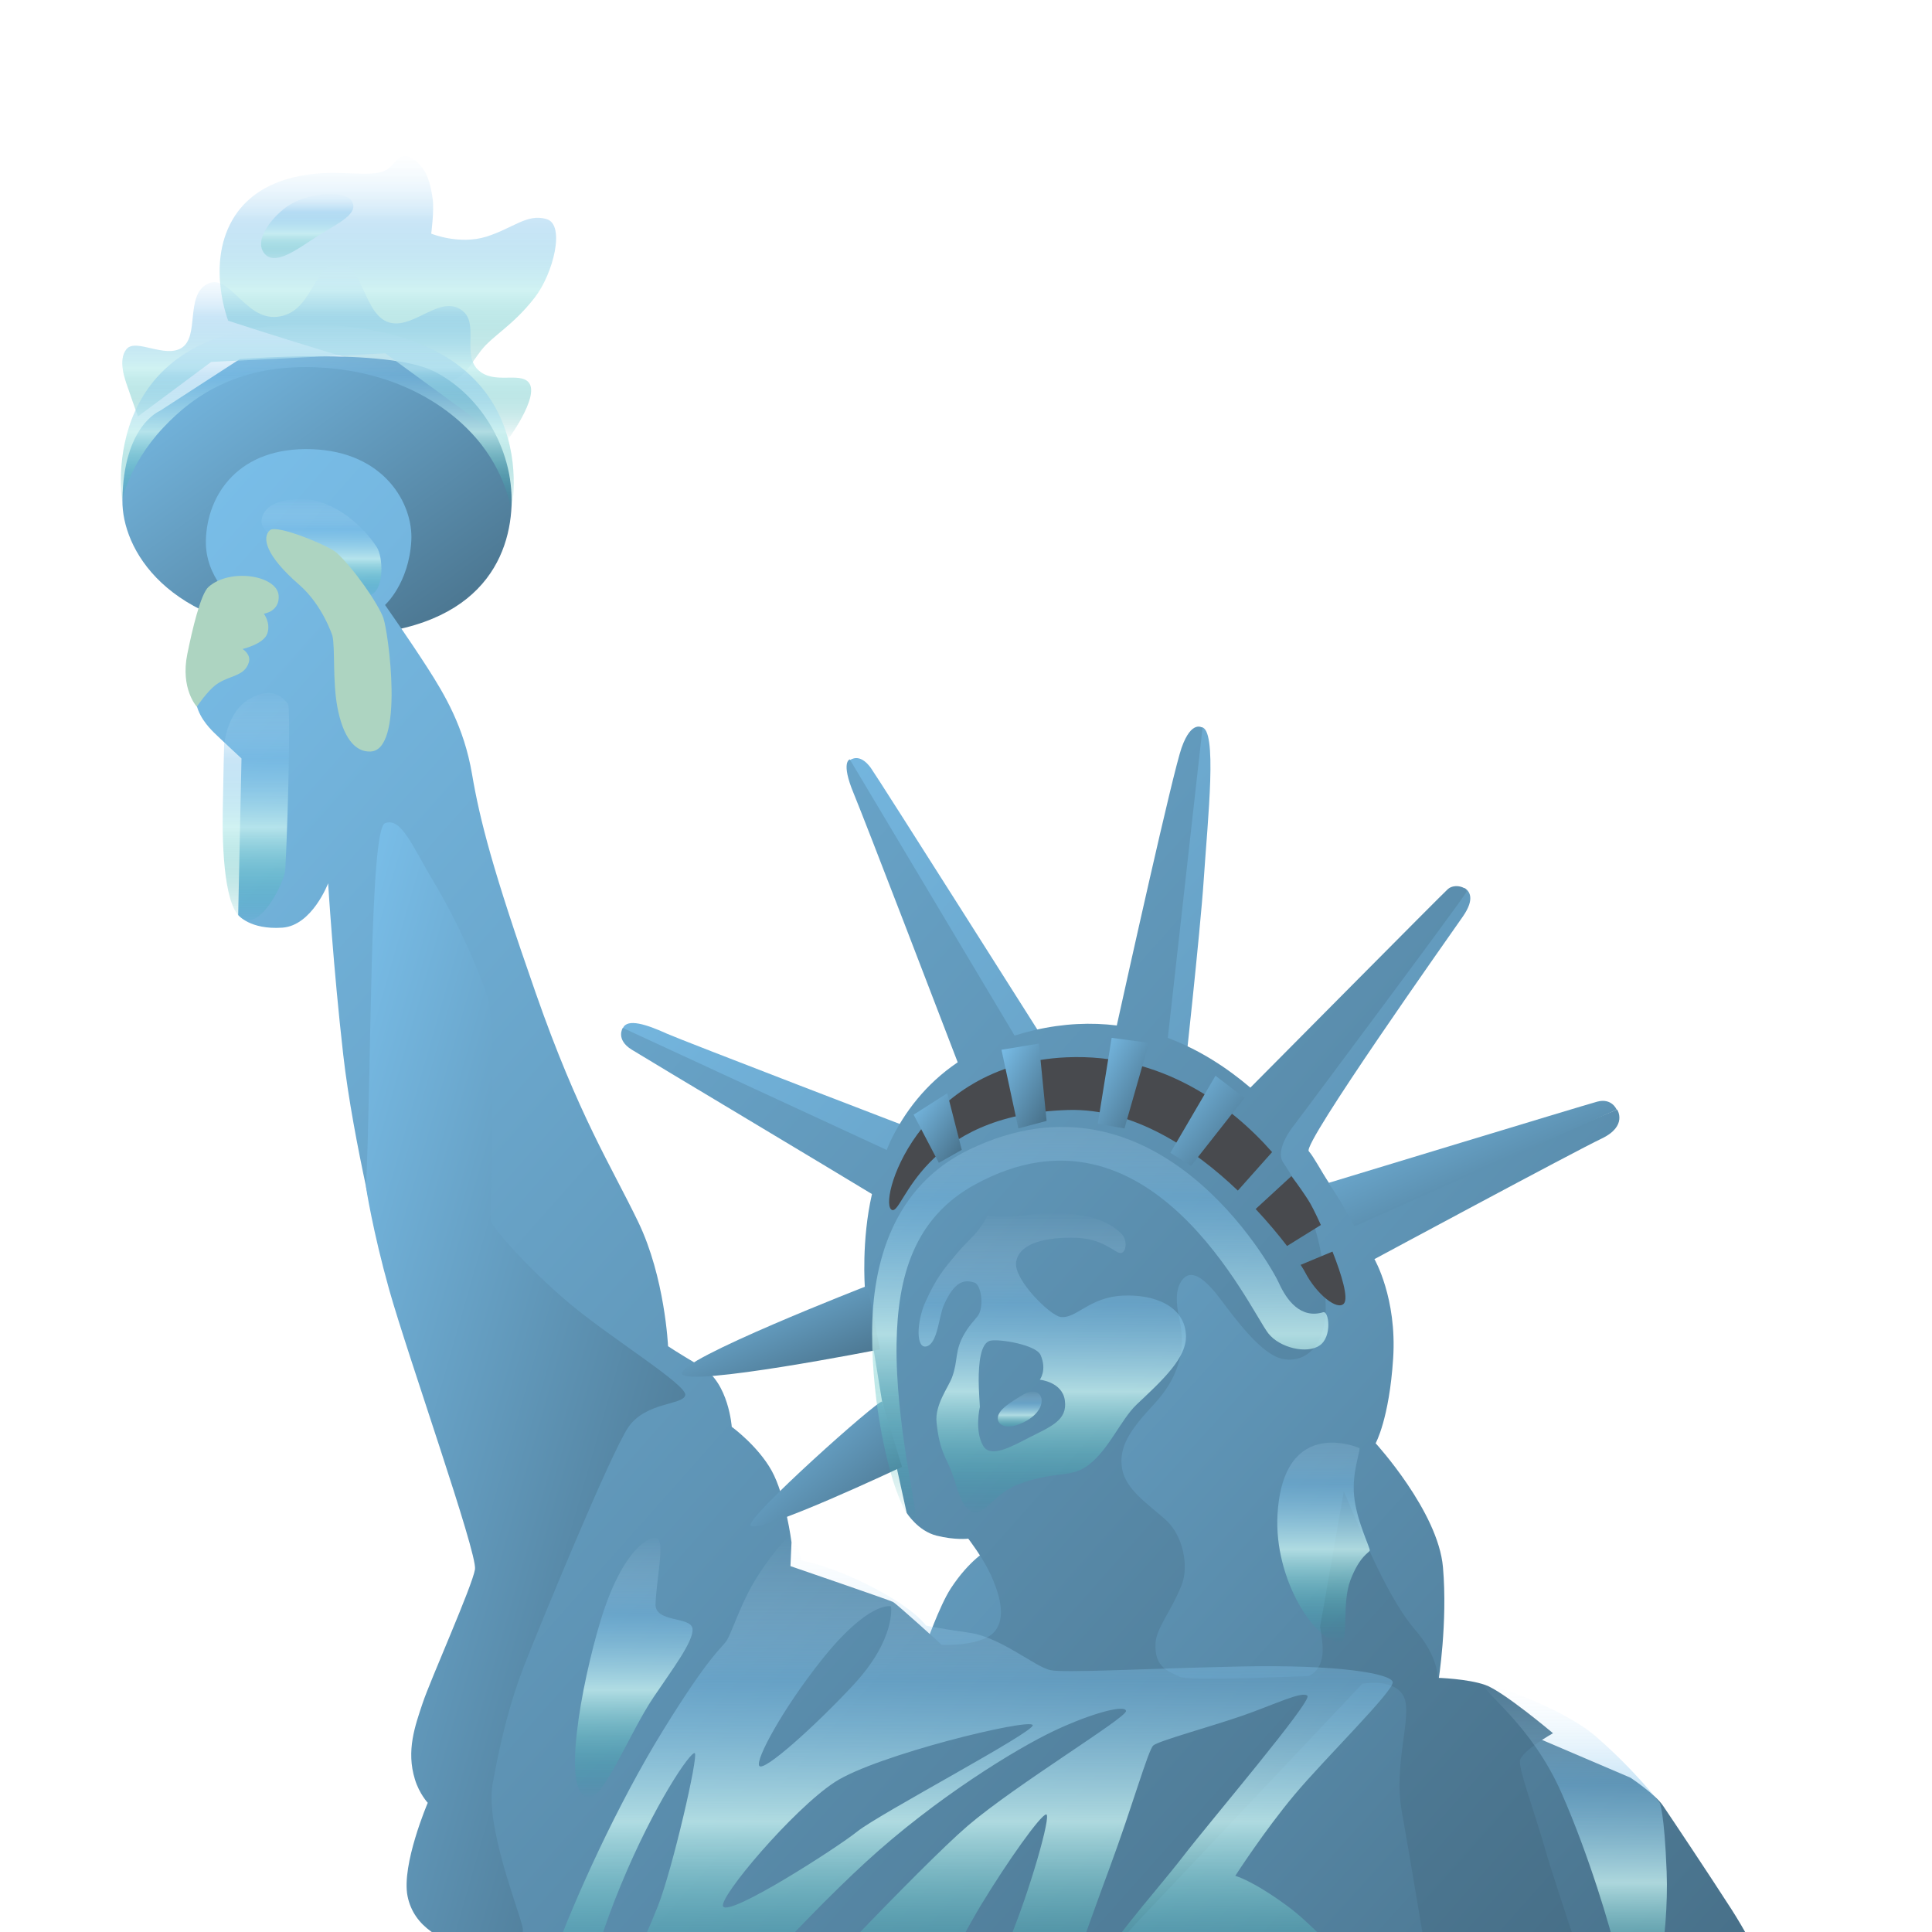<?xml version="1.0" encoding="utf-8"?>

<svg width="381px" height="381px" viewBox="0 -10 128 128" xmlns="http://www.w3.org/2000/svg" xmlns:xlink="http://www.w3.org/1999/xlink" aria-hidden="true" role="img" preserveAspectRatio="xMidYMid meet">

  <defs>
    <!-- Primary Gradient: soft aqua–teal transparency flow -->
    <linearGradient id="paintPrimary" x1="0" y1="0" x2="0" y2="1">
      <stop offset="0" stop-color="#DDF1FF" stop-opacity="0"/>
      <stop offset="0.3" stop-color="#7ABFEA" stop-opacity="0.4"/>
      <stop offset="0.59" stop-color="#C5EFEF" stop-opacity="0.8"/>
      <stop offset="1" stop-color="#059999" stop-opacity="0"/>
    </linearGradient>

    <!-- Accent Gradient: deep sky blue → navy -->
    <linearGradient id="paintAccent" x1="0" y1="0" x2="1" y2="1">
      <stop offset="0" stop-color="#7ABFEA"/>
      <stop offset="1" stop-color="#456C84"/>
    </linearGradient>

    <!-- Light accent gradient (for warm small accents) -->
    <linearGradient id="gAccent" x1="0" y1="0" x2="1" y2="1">
      <stop offset="0" stop-color="#A8E2F5"/>
      <stop offset="1" stop-color="#6EBEDC"/>
    </linearGradient>

    <!-- Dark teal gradient for replaced dark grays / outlines -->
    <linearGradient id="gDark" x1="0" y1="0" x2="0" y2="1">
      <stop offset="0" stop-color="#153741"/>
      <stop offset="1" stop-color="#0B2E33"/>
    </linearGradient>
  </defs>

<path d="M15.12 11.25s-1.44-3.66.26-6.65s5.41-3.19 7.11-3.14c1.7.05 2.58.15 3.19-.26s.77-1.29 1.75-.62s1.13 1.91 1.24 2.63c.1.72-.1 2.27-.1 2.27s1.85.76 3.65.2c1.8-.57 2.69-1.54 3.98-1.17c1.29.36.44 3.65-.77 5.2c-1.44 1.86-2.77 2.51-3.54 3.49s-.94 1.62-2.02 2.08c-1.1.45-14.75-4.03-14.75-4.03z" fill="url(#paintPrimary)">

</path>

<path d="M17.54 6.82c.63.71 1.8-.05 3.19-.98s2.99-1.55 2.63-2.42c-.36-.88-2.83-.67-4.17.15c-1 .62-2.48 2.32-1.65 3.25z" fill="url(#paintPrimary)" opacity="0.85">

</path>

<path d="M10.58 17.23s-2.42.97-2.47 5.92c-.03 3.16 2.83 8.41 12.26 8.92c10.49.57 13.19-4.28 13.5-8.19c.31-3.92-1.96-7.68-5.1-9.27s-12.88-.82-12.88-.82l-5.31 3.44z" fill="url(#paintAccent)">

</path>

<path d="M9.14 17.59s-.45-1.24-.69-1.96c-.13-.39-.68-1.78-.06-2.51c.62-.72 2.52.63 3.64-.07c1.2-.76.24-3.42 1.67-4.22c1.49-.84 2.51 2.39 4.66 2.16c2.38-.25 2.35-3.48 4.05-3.53c1.7-.05 1.66 3.59 3.52 3.94c1.6.3 3.28-1.91 4.7-.82c1.11.85-.01 2.87 1.02 3.9c1.03 1.03 2.77.13 3.38.86c.77.93-1.48 3.93-1.48 3.93l-8.02-5.86l-11.54.57l-4.85 3.61z" fill="url(#paintPrimary)">

</path>

<path d="M8.09 23.21s.41-2.4 2.71-4.86c2.09-2.23 5.16-4.3 10.45-4c5.16.3 8.72 2.64 10.64 5.1c1.74 2.24 1.98 4.42 1.98 4.42s2.61-11.83-12.77-12.36c-14.97-.5-13.01 11.7-13.01 11.7z" fill="url(#paintPrimary)">

</path>

<path d="M61.31 99.06s.92-2.65 1.68-3.82c1.24-1.91 2.52-2.61 2.52-2.61l.47-18.47l-8.95-7.74s-16.07-7.59-15.76-8.3c.28-.67 1.57-.25 2.93.37c1.03.46 16.67 6.46 16.67 6.46l4.94-4.59S56 40.55 56.32 40.35c.28-.17.77-.29 1.37.52c.4.54 11.95 18.78 11.95 18.78l6.06-.79s3.18-20.71 3.89-20.68c1.09.05.43 6.03.16 10.11c-.23 3.45-1.34 13.55-1.34 13.55l4.29 1.49s14.07-14.67 14.35-14.49c.28.19.71.67-.13 1.88S86.27 65.79 86.71 66.27c.34.39.82 1.32 1.33 2.09c.56.84 3.06 1.87 3.06 1.87l16.04-6.72s.73 1.09-1.04 1.93c-1.77.84-15.04 7.98-15.04 7.98S92.56 76 92.3 80c-.26 4.01-1.16 5.62-1.16 5.62s4.14 4.52 4.46 8.21c.32 3.68-.3 7.54-.3 7.54l.09 1.01l12.64 5.4s1.63 1.09 2.14 1.84c.51.75 2.99 4.46 4.56 6.9s3.64 6.74 3.37 7.02s-.75.26-1.43.26h-40.2l-20.1-3.29l4.94-21.45z" fill="url(#paintAccent)">

</path>

<path d="M102.36 112.48c-.7-2.45-1.72-5.17-1.66-5.81c.06-.64 2.19-1.84 2.19-1.84s-3.32-2.8-4.49-3.2c-1.17-.41-3.15-.47-3.15-.47s.06-1.4-1.51-3.2s-3.2-5.65-3.2-5.65l-1.51-3.5l-1.57 8.97s.19.99.17 1.63c-.04 1.33-.93 1.63-.93 1.63s-8.01.35-8.55.05c-.61-.34-1.71-.53-1.59-2.26c.07-.99 1-2.02 1.72-3.8c.5-1.23.12-3.29-1.05-4.34c-1.17-1.05-2.65-1.99-2.89-3.39c-.23-1.4.47-2.51 2.1-4.25c1.63-1.75 2.15-3.58 1.71-5.59c-.25-1.14-.28-1.99.13-2.6c.59-.86 1.48-.21 2.47 1.07c.98 1.28 2.76 3.8 4.22 4.1c1.46.3 2.9-.78 2.86-3.5c-.05-2.85-.41-5.95-2.81-9.5c-.61-.9.73-2.5.73-2.5s11.34-15.17 11.41-15.45c.06-.28-.78-.58-1.24-.17c-.42.38-11.29 11.35-13.08 13.15c-1.54-1.31-3.34-2.49-5.4-3.27c-.04-.02-.07-.03-.07-.03l2.3-20.54s-.72-.57-1.39 1.33c-.59 1.69-3.62 15.36-4.29 18.39c-1.69-.21-3.51-.14-5.46.31c-.46.11-.89.23-1.31.36L56.3 40.31s-.62.15.26 2.26c.78 1.88 5.81 14.99 6.89 17.81c-2.13 1.44-3.53 3.31-4.45 5.21c-.16.35-.25.6-.25.6L41.26 58.1s-.49.77.59 1.44c.98.61 13.63 8.17 15.92 9.57c-.71 3.09-.47 6.18-.47 6.18l.06.94l1.08 6.62l1.63 7.38s.74 1.2 1.98 1.51c1.23.31 2.1.2 2.1.2s.96 1.24 1.49 2.39c.5 1.1 1.1 2.79.24 3.78s-3.49.86-3.49.86s-2.97-2.7-3.23-2.84c-.26-.13-6.79-2.37-6.79-2.37l.07-1.58s-.4-3.1-1.32-4.75s-2.64-2.9-2.64-2.9s-.2-2.9-1.98-3.96s-2.24-1.38-2.24-1.38s-.2-4.55-1.98-8.24c-1.78-3.69-3.96-7.06-6.79-15.17c-2.84-8.11-3.69-11.41-4.22-14.51c-.53-3.1-1.8-5.24-2.97-7.06c-1.19-1.85-2.79-4.13-2.79-4.13s1.58-1.42 1.74-4.25c.14-2.41-1.75-5.9-6.59-6.07c-4.85-.17-6.94 3.01-7.02 6.03c-.07 2.49 1.91 4.02 1.91 4.02s-2.65 5.43-2.59 6.49c.07 1.06.87 1.89 1.2 2.22S16 40.25 16 40.25l-.22 10.37s.78.99 2.93.84c1.97-.14 3.03-2.94 3.03-2.94s.34 5.56 1 11.36c.66 5.8 2.57 13.34 2.57 13.34l7.85 16.16l-1.78 14.64l2.55 14.84s-.27 4.06.11 4.77c.2.38.75.34 1.21.34s44.57-.15 44.57-.15s-.81-1.63-2.61-2.04c-1.81-.41-3.09.17-3.73-.76c-.64-.93 1.51-3.32 1.86-3.67c.35-.35 14.91-15.79 14.91-15.79s2.1-.41 2.74.82c.64 1.22-.7 4.43-.12 7.63s2.33 13.81 2.33 13.81h10.89s-3.03-8.89-3.73-11.34z" fill="url(#paintAccent)">

</path>

<path d="M57.48 75.18s-12.63 4.91-12.3 5.83S58.3 79.4 58.3 79.4l-.82-4.22z" fill="url(#paintAccent)">

</path>

<path d="M58.44 82.86c-.21-.17-9.1 7.75-8.7 8.21c.52.6 10.02-3.89 10.02-3.89l-1.32-4.32z" fill="url(#paintAccent)">

</path>

<path d="M18.46 25.84c-.28-.33-1.26-.66-1.12-1.45c.14-.8 1.03-1.4 2.9-1.31c1.87.09 3.8 1.72 4.73 3.18c.4.62.51 2.71-.37 3.14c-.9.41-6.14-3.56-6.14-3.56z" fill="url(#paintPrimary)">

</path>

<path d="M22.02 32.11c.19.75.01 3.03.33 4.73c.38 2.02 1.17 3 2.2 2.95c2.25-.09 1.18-7.91.85-8.84c-.33-.94-1.97-3.3-3.1-4.33c-.49-.45-3.95-1.89-4.41-1.5c-.55.48-.31 1.67 1.92 3.61c1.56 1.35 2.21 3.38 2.21 3.38z" fill="#add4c1">

</path>

<path d="M18.46 29.44c.09 1.08-.98 1.22-.98 1.22s.47.61.23 1.31c-.23.7-1.64 1.03-1.64 1.03s.59.35.41.9c-.29.93-1.29.83-2.15 1.45c-.6.44-1.29 1.47-1.29 1.47s-1.1-1.18-.63-3.49c.32-1.58.88-3.99 1.41-4.45c1.45-1.27 4.52-.75 4.64.56z" fill="#add4c1">

</path>

<path d="M14.85 39.33s.19-2.16 1.64-3c1.69-.98 2.34.05 2.58.28s-.09 10.5-.19 11.16c-.09.66-1.48 3.66-2.74 3.14c-1.27-.52-1.43-4.69-1.38-7.27c.04-2.58.09-4.31.09-4.31z" fill="url(#paintPrimary)">

</path>

<path d="M108.14 123.8c.19.19.66.15 1.01 0s1.44-5.43 1.27-9.79c-.15-3.96-.46-4.57-.46-4.57s-1.67-2.18-4.26-4.42c-2.25-1.94-7.38-3.64-7.4-3.43c-.05.56 3.15 2.65 5.16 7.21c1.82 4.13 3.26 9.01 3.62 10.63c.35 1.63.81 4.12 1.06 4.37z" fill="url(#paintPrimary)">

</path>

<path d="M90.07 85.94c.05.25-.5 1.63-.36 3.13c.15 1.67 1.09 3.51 1.04 3.66c-.05.15-.66.35-1.27 1.93c-.61 1.57-.11 4.1-.64 4.13c-1.65.09-4.46-4.12-4.2-8.48c.4-6.6 5.43-4.37 5.43-4.37z" fill="url(#paintPrimary)">

</path>

<path d="M87.66 76.94c.39-.12.61 1.63-.23 2.2c-.83.58-2.64.17-3.4-.8c-1.23-1.56-7.83-16.19-19.42-9.87c-4.07 2.22-5.14 6.14-5.21 10.53c-.08 5.31 1.41 11.13 1.24 11.45c-.32.58-.87-.61-1.29-1.8c-.45-1.25-1.56-5.26-1.57-10.29c-.01-4.73 1.43-9.79 6.44-12.2C76.59 60.2 84.21 73.85 84.73 75c.52 1.16 1.45 2.39 2.93 1.94z" fill="url(#paintPrimary)">

</path>

<path d="M25.51 44.54c-1.03.39-.89 16.27-1.26 24.11c0 .03.45 2.92 1.53 6.78c1.24 4.41 5.85 17.45 5.69 18.54c-.17 1.09-2.97 7.36-3.47 8.87c-.5 1.5-1.1 3.14-.51 5.05c.29.95.85 1.55.85 1.55s-1.75 4.09-1.34 6.18c.42 2.09 2.33 3.02 4.31 3.51c1.27.32 3.63-.17 3.3-1.5c-.33-1.34-2.47-6.72-1.97-9.47c.57-3.13 1.22-5.57 2.06-7.74c.84-2.17 5.77-14.2 6.94-15.88c1.17-1.67 3.6-1.44 3.76-2.1c.17-.67-5-3.82-7.76-6.16s-5.14-5.08-5.14-5.45c-.02-.79.34-13.08-.16-14.67c-.5-1.59-1.89-4.86-3.56-7.66c-1.45-2.4-2.18-4.38-3.27-3.96z" fill="url(#paintAccent)">

</path>

<path d="M43.58 91.95c-.4-.31-2.3.53-3.79 5.42c-1.27 4.18-2.69 11.78-.72 11.71c.98-.03 2.68-4.33 4.22-6.62c1.22-1.82 2.69-3.74 2.59-4.56c-.1-.82-2.5-.38-2.45-1.63c.08-1.79.59-3.98.15-4.32z" fill="url(#paintPrimary)">

</path>

<path d="M85.28 116.27c-2.33-1.71-3.44-1.99-3.44-1.99s1.94-3.01 3.93-5.38c1.99-2.38 6.64-6.93 6.5-7.47c-.15-.53-3.39-1.16-10.13-1.02c-6.74.15-11.59.44-12.55.24c-.97-.19-3.3-2.18-5.33-2.47c-2.04-.29-2.91-.48-2.91-.48s-.78-1.21-4.17-2.86c-2.42-1.17-4.07-1.45-4.07-1.45s-.26-1.24-.64-1.62c-.19-.19-1.63 1.51-2.57 3.14c-.94 1.63-1.44 3.33-1.78 3.82c-.34.49-1.1.91-4.16 5.86s-5.9 11.26-7.26 14.97c-1.36 3.7-1.45 4.42-1.45 4.42l3.19-.03s.45-3.63 2.68-9.03c2.23-5.41 4.65-8.92 4.91-8.77c.26.15-1.46 7.63-2.44 10.13c-.98 2.49-3.43 7.68-3.43 7.68h7.05s5.5-6.32 10.15-10.59s10-7.53 12.5-8.71c2.49-1.17 4.71-1.75 4.74-1.3s-7.3 4.88-10.48 7.6c-3.17 2.72-12.79 12.98-12.79 12.98l9.67-.02s2.34-4.99 4.04-7.78c1.7-2.8 3.89-5.89 4.27-5.93c.38-.04-1.1 5.13-2.47 8.39c-1.47 3.49-2.61 5.32-2.61 5.32l5.65-.03s2.19-6.24 3.66-10.21c1.47-3.97 2.53-7.74 2.87-8.04c.34-.3 3.82-1.25 5.9-1.97c2.08-.72 3.97-1.66 4.31-1.32c.34.34-6.42 8.28-8.26 10.67c-2.05 2.65-5.73 6.63-5.1 7.16s2.08-1.31 4.8-1.07s7.17 4.74 7.17 4.74l7.21.01c0-.03-4.34-5.52-7.16-7.59zm-30.89-16.24c3.18-4.01 4.64-3.61 4.64-3.61s.36 2.14-2.49 5.21c-2.55 2.74-5.97 5.81-6.24 5.36c-.26-.42 1.57-3.78 4.09-6.96zm2.41 11.31c-1.34 1.08-8.46 5.65-8.89 4.97c-.35-.55 4.65-6.46 7.41-8.25s12.87-4.24 13.1-3.77c.19.42-10.12 5.85-11.62 7.05z" fill="url(#paintPrimary)">

</path>

<path d="M74.36 75.84c-2.21.11-3.07 1.56-4.1 1.41c-.69-.1-3.12-2.48-2.94-3.64c.17-1.08 1.53-1.61 3.64-1.61c1.58 0 2.23.46 3.06.95c.58.35.75-.74.29-1.2c-.87-.87-2.11-1.28-4.11-1.38c-1.99-.09-2.9.45-4.79.17c-.58 1.2-1.2 1.52-2.07 2.57c-.82.98-1.3 1.54-2.03 3.15c-.58 1.28-.65 3.13.08 2.94c.73-.19.81-1.98 1.14-2.73c.72-1.63 1.38-1.71 2.04-1.49c.37.12.61 1.24.33 1.99c-.13.34-.56.63-.99 1.37c-.69 1.17-.41 1.75-.83 2.9c-.25.68-1.16 1.84-1.03 3.02c.21 1.99.67 2.33 1.03 3.35c.38 1.06.62 2.32 1.37 2.57c.8.27 1.37-1.2 2.98-1.82c2.32-.9 3.38-.45 4.47-1.15c1.47-.94 2.33-3.14 3.4-4.15c1.7-1.61 3.37-3.11 3.27-4.64c-.1-1.84-2-2.69-4.21-2.58zm-6.25 9.44c-1.12.57-2.49 1.35-2.98.5c-.58-1.01-.21-2.57-.21-2.57s-.08-1.15-.08-1.74c0-1.11.11-2.52.79-2.65c.66-.12 3.02.29 3.31.95c.44 1-.05 1.64-.05 1.64s1.5.14 1.66 1.38c.18 1.32-.93 1.72-2.44 2.49z" fill="url(#paintPrimary)">

</path>

<path d="M68.61 82.22c-.44-.12-.82.17-1.41.54c-.49.31-.92.64-1.05.98c-.23.62.49 1.17 1.88.38c1.22-.71 1.17-1.74.58-1.9z" fill="url(#paintPrimary)">

</path>

<path d="M86.17 73.8c.13.2.23.36.29.48c.76 1.47 2.15 2.58 2.58 2.08c.31-.36-.15-1.9-.76-3.44l-2.11.88z" fill="#484a4e">

</path>

<g fill="#484a4e">

<path d="M84.28 66.33c-2.69-3.06-7.29-6.56-13.62-6.28c-9.96.44-12.59 9.85-11.54 10.12c.76.2 1.9-6.34 11.64-6.63c4.35-.13 8.36 2.58 11.25 5.34l2.27-2.55z">

</path>

<path d="M86.65 69.47c-.24-.37-.61-.92-1.09-1.55l-2.37 2.18c.83.89 1.54 1.74 2.08 2.45l2.24-1.39c-.35-.78-.67-1.41-.86-1.69z">

</path>

</g>

<path d="M89.74 71.25l17.37-7.73s-.32-.8-1.3-.53c-.96.26-17.79 5.38-17.79 5.38s.52.77.87 1.36c.34.6.85 1.52.85 1.52z" fill="url(#paintAccent)">

</path>

<path fill="url(#paintAccent)" d="M66.35 59.55l1.12 5.21l1.87-.5l-.51-5.12z">

</path>

<path fill="url(#paintAccent)" d="M73.65 58.76l-.92 5.7l1.77.3l1.62-5.67z">

</path>

<path fill="url(#paintAccent)" d="M62.76 62.43l.96 3.75l-1.52.86l-1.67-3.19z">

</path>

<path fill="url(#paintAccent)" d="M80.53 61.27l-2.99 5.11l1.37.86l3.54-4.5z">

</path>

</svg>
